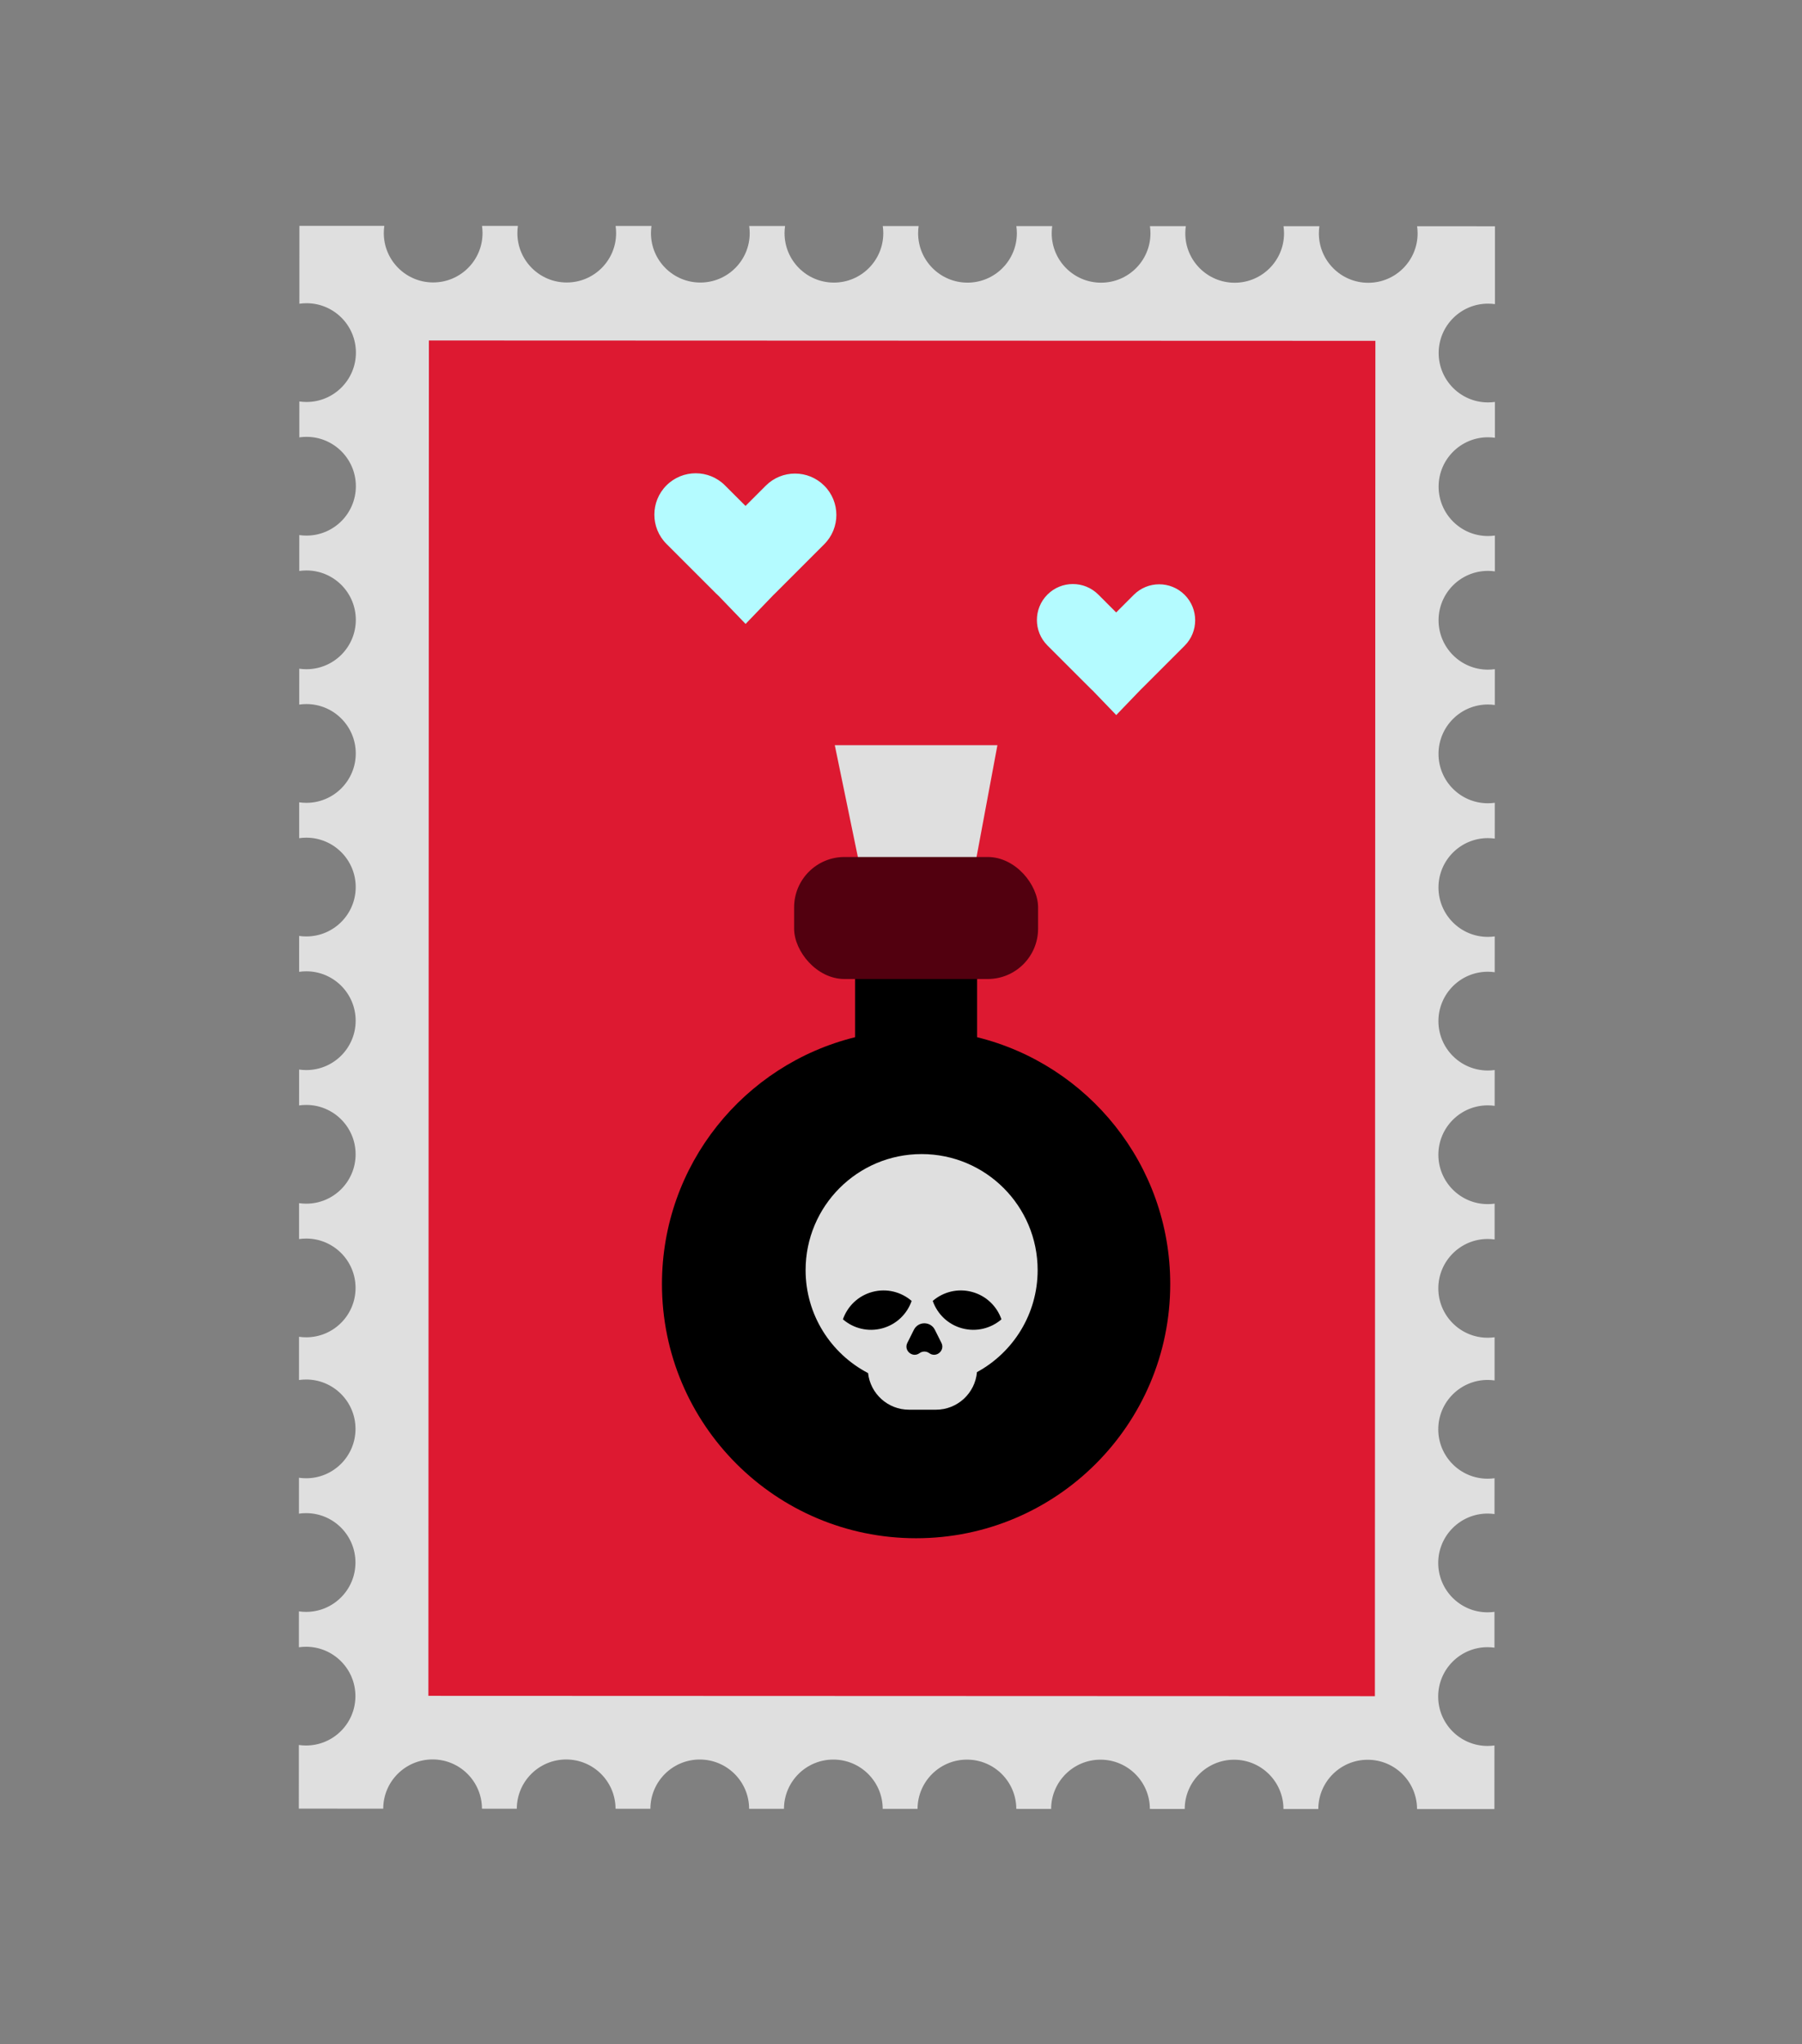 <?xml version="1.0" encoding="UTF-8"?> <svg xmlns="http://www.w3.org/2000/svg" width="179" height="203" viewBox="0 0 179 203" fill="none"><rect x="0" y="0" width="179" height="203" fill="#808080" stroke="none"/> <path fill-rule="evenodd" clip-rule="evenodd" d="M61.201 23.152C61.2 25.86 59.004 28.055 56.295 28.054C53.587 28.053 51.392 25.857 51.393 23.148C51.393 22.906 51.411 22.669 51.445 22.436L47.881 22.435C47.915 22.667 47.932 22.905 47.932 23.147C47.931 25.855 45.735 28.05 43.026 28.049C40.318 28.048 38.123 25.852 38.124 23.144C38.124 22.902 38.142 22.664 38.176 22.431L29.742 22.428L29.739 30.164C29.972 30.13 30.21 30.112 30.452 30.112C33.16 30.113 35.355 32.31 35.354 35.018C35.353 37.726 33.157 39.921 30.449 39.92C30.206 39.92 29.968 39.902 29.735 39.868L29.734 43.433C29.967 43.399 30.205 43.382 30.447 43.382C33.155 43.383 35.35 45.579 35.349 48.287C35.348 50.996 33.151 53.19 30.443 53.189C30.201 53.189 29.963 53.172 29.73 53.138L29.729 56.702C29.962 56.668 30.2 56.651 30.442 56.651C33.15 56.652 35.345 58.848 35.344 61.557C35.343 64.265 33.147 66.46 30.438 66.459C30.196 66.459 29.958 66.441 29.726 66.407L29.724 69.971C29.957 69.937 30.195 69.92 30.437 69.92C33.146 69.921 35.34 72.117 35.339 74.826C35.338 77.534 33.142 79.729 30.434 79.728C30.192 79.728 29.954 79.71 29.721 79.676L29.72 83.241C29.952 83.207 30.19 83.189 30.432 83.189C33.14 83.191 35.335 85.387 35.334 88.095C35.333 90.804 33.136 92.998 30.428 92.997C30.186 92.997 29.948 92.98 29.716 92.946L29.715 96.51C29.947 96.476 30.185 96.459 30.427 96.459C33.135 96.46 35.33 98.656 35.329 101.365C35.328 104.073 33.132 106.268 30.423 106.267C30.181 106.267 29.944 106.249 29.711 106.215L29.71 109.779C29.942 109.746 30.18 109.728 30.422 109.728C33.13 109.729 35.325 111.926 35.324 114.634C35.323 117.342 33.127 119.537 30.419 119.536C30.177 119.536 29.939 119.518 29.706 119.484L29.705 123.049C29.938 123.015 30.175 122.998 30.417 122.998C33.126 122.999 35.321 125.195 35.319 127.903C35.319 130.612 33.122 132.806 30.414 132.805C30.172 132.805 29.934 132.788 29.702 132.754L29.7 137.048C29.933 137.014 30.17 136.997 30.412 136.997C33.12 136.998 35.315 139.194 35.314 141.903C35.313 144.611 33.117 146.806 30.409 146.805C30.167 146.805 29.929 146.787 29.697 146.753L29.695 150.318C29.928 150.284 30.165 150.266 30.407 150.267C33.115 150.268 35.31 152.464 35.309 155.172C35.308 157.881 33.112 160.075 30.404 160.074C30.162 160.074 29.924 160.057 29.692 160.023L29.69 163.587C29.923 163.553 30.161 163.536 30.402 163.536C33.111 163.537 35.306 165.733 35.305 168.441C35.304 171.15 33.107 173.344 30.399 173.343C30.157 173.343 29.919 173.326 29.687 173.292L29.684 179.612L38.067 179.615C38.075 176.912 40.269 174.725 42.972 174.726C45.676 174.727 47.868 176.916 47.875 179.618L51.336 179.619C51.344 176.917 53.538 174.73 56.242 174.731C58.946 174.732 61.138 176.921 61.144 179.623L64.606 179.624C64.614 176.922 66.807 174.734 69.511 174.735C72.215 174.736 74.407 176.926 74.413 179.628L77.875 179.629C77.883 176.927 80.076 174.739 82.78 174.74C85.484 174.741 87.676 176.93 87.682 179.633L91.144 179.634C91.153 176.932 93.346 174.744 96.05 174.745C98.754 174.746 100.946 176.935 100.952 179.637L104.413 179.639C104.422 176.937 106.615 174.749 109.319 174.75C112.023 174.751 114.215 176.94 114.221 179.642L117.683 179.644C117.691 176.941 119.885 174.754 122.589 174.755C125.293 174.756 127.485 176.945 127.491 179.647L130.952 179.648C130.96 176.946 133.154 174.758 135.858 174.759C138.562 174.76 140.754 176.95 140.76 179.652L148.445 179.655L148.448 173.34C148.224 173.371 147.995 173.387 147.763 173.387C145.054 173.386 142.86 171.19 142.861 168.481C142.861 165.773 145.058 163.578 147.766 163.579C147.999 163.579 148.227 163.596 148.451 163.627L148.452 160.07C148.229 160.102 148 160.118 147.767 160.118C145.059 160.117 142.864 157.92 142.865 155.212C142.866 152.504 145.063 150.309 147.771 150.31C148.003 150.31 148.232 150.326 148.456 150.358L148.457 146.801C148.233 146.832 148.005 146.848 147.772 146.848C145.064 146.847 142.869 144.651 142.87 141.943C142.871 139.234 145.067 137.039 147.776 137.04C148.008 137.041 148.237 137.057 148.461 137.088L148.462 132.802C148.239 132.833 148.01 132.849 147.778 132.849C145.069 132.848 142.874 130.652 142.875 127.943C142.876 125.235 145.073 123.04 147.781 123.041C148.013 123.041 148.242 123.058 148.466 123.089L148.467 119.532C148.243 119.563 148.015 119.579 147.782 119.579C145.074 119.578 142.879 117.382 142.88 114.674C142.881 111.965 145.077 109.771 147.786 109.771C148.018 109.772 148.247 109.788 148.471 109.819L148.472 106.263C148.248 106.294 148.019 106.31 147.787 106.31C145.079 106.309 142.884 104.113 142.885 101.404C142.886 98.696 145.082 96.501 147.791 96.502C148.023 96.502 148.252 96.519 148.475 96.55L148.477 92.993C148.253 93.025 148.024 93.041 147.792 93.04C145.083 93.04 142.889 90.843 142.89 88.135C142.891 85.427 145.087 83.232 147.795 83.233C148.028 83.233 148.256 83.249 148.48 83.28L148.482 79.724C148.258 79.755 148.029 79.771 147.796 79.771C145.088 79.77 142.893 77.574 142.894 74.865C142.895 72.157 145.092 69.962 147.8 69.963C148.033 69.963 148.261 69.98 148.485 70.011L148.486 66.454C148.263 66.486 148.034 66.502 147.801 66.502C145.093 66.501 142.898 64.304 142.899 61.596C142.9 58.888 145.096 56.693 147.805 56.694C148.037 56.694 148.266 56.71 148.49 56.742L148.491 53.185C148.267 53.216 148.039 53.233 147.806 53.232C145.098 53.231 142.903 51.035 142.904 48.327C142.905 45.618 145.101 43.424 147.81 43.425C148.042 43.425 148.271 43.441 148.495 43.472L148.496 39.916C148.272 39.947 148.044 39.963 147.811 39.963C145.103 39.962 142.908 37.766 142.909 35.057C142.91 32.349 145.107 30.154 147.815 30.155C148.047 30.155 148.276 30.172 148.5 30.203L148.502 22.471L140.765 22.469C140.799 22.701 140.817 22.939 140.816 23.181C140.815 25.889 138.619 28.084 135.911 28.083C133.202 28.082 131.008 25.886 131.009 23.177C131.009 22.936 131.026 22.698 131.06 22.465L127.497 22.464C127.531 22.696 127.548 22.934 127.548 23.176C127.547 25.884 125.351 28.079 122.643 28.078C119.934 28.077 117.739 25.881 117.74 23.172C117.741 22.931 117.758 22.693 117.792 22.46L114.227 22.459C114.261 22.692 114.279 22.929 114.278 23.171C114.277 25.88 112.081 28.074 109.373 28.073C106.664 28.072 104.47 25.876 104.471 23.168C104.471 22.926 104.488 22.688 104.522 22.455L100.958 22.454C100.991 22.687 101.009 22.924 101.009 23.166C101.008 25.875 98.811 28.07 96.103 28.069C93.395 28.067 91.2 25.871 91.201 23.163C91.201 22.921 91.219 22.683 91.253 22.451L87.689 22.449C87.722 22.682 87.74 22.92 87.74 23.162C87.739 25.87 85.542 28.065 82.834 28.064C80.126 28.063 77.931 25.866 77.932 23.158C77.932 22.916 77.95 22.678 77.984 22.446L74.42 22.445C74.453 22.677 74.471 22.915 74.471 23.157C74.47 25.865 72.273 28.06 69.565 28.059C66.857 28.058 64.662 25.861 64.663 23.153C64.663 22.911 64.681 22.673 64.715 22.441L61.15 22.44C61.184 22.672 61.201 22.91 61.201 23.152Z" fill="#DFDFDF"></path> <rect x="42.604" y="33.814" width="94.019" height="134.596" transform="rotate(0.021 42.604 33.814)" fill="#DD1931"></rect> <path fill-rule="evenodd" clip-rule="evenodd" d="M66.203 54.014C64.599 52.409 64.599 49.808 66.203 48.203C67.808 46.599 70.409 46.599 72.014 48.203L74.055 50.244L76.066 48.233C77.671 46.628 80.272 46.628 81.877 48.233C83.481 49.837 83.481 52.439 81.877 54.044L77.008 58.913C76.992 58.929 76.976 58.945 76.96 58.961C76.919 59.002 76.878 59.042 76.835 59.081L74.062 61.962L71.377 59.172C71.299 59.105 71.223 59.034 71.15 58.96L71.132 58.943L66.203 54.014Z" fill="#B4FBFF"></path> <path fill-rule="evenodd" clip-rule="evenodd" d="M104.046 64.099C102.651 62.704 102.651 60.442 104.046 59.046C105.442 57.651 107.704 57.651 109.099 59.046L110.874 60.821L112.622 59.072C114.018 57.677 116.28 57.677 117.675 59.072C119.07 60.468 119.07 62.73 117.675 64.125L113.444 68.356C113.43 68.371 113.415 68.386 113.4 68.4C113.366 68.435 113.33 68.469 113.294 68.502L110.881 71.011L108.547 68.586C108.479 68.527 108.412 68.465 108.347 68.4C108.334 68.387 108.321 68.374 108.309 68.361L104.046 64.099Z" fill="#B4FBFF"></path> <path d="M82.922 74H99.078L96.722 86.622H85.528L82.922 74Z" fill="#DFDFDF"></path> <path fill-rule="evenodd" clip-rule="evenodd" d="M97.058 103.004L97.058 90.156L84.942 90.156V103.004C73.926 105.718 65.756 115.663 65.756 127.516C65.756 141.458 77.058 152.76 91 152.76C104.942 152.76 116.244 141.458 116.244 127.516C116.244 115.663 108.074 105.718 97.058 103.004Z" fill="black"></path> <rect x="78.883" y="85.107" width="24.234" height="12.117" rx="5" fill="#52000F"></rect> <path fill-rule="evenodd" clip-rule="evenodd" d="M97.045 136.265C100.636 134.313 103.073 130.508 103.073 126.134C103.073 119.769 97.913 114.609 91.549 114.609C85.184 114.609 80.024 119.769 80.024 126.134C80.024 130.58 82.542 134.438 86.23 136.36C86.456 138.405 88.191 139.996 90.297 139.996H92.969C95.107 139.996 96.862 138.356 97.045 136.265Z" fill="#DFDFDF"></path> <path d="M90.781 132.058C91.21 131.2 92.435 131.2 92.864 132.058L93.515 133.359C93.897 134.123 92.993 134.885 92.305 134.379V134.379C92.018 134.168 91.627 134.168 91.341 134.379V134.379C90.652 134.885 89.749 134.123 90.131 133.359L90.781 132.058Z" fill="black"></path> <path fill-rule="evenodd" clip-rule="evenodd" d="M83.731 131.021C84.18 129.73 85.24 128.677 86.659 128.297C88.078 127.917 89.522 128.299 90.556 129.192C90.108 130.483 89.048 131.536 87.629 131.916C86.209 132.297 84.765 131.915 83.731 131.021Z" fill="black"></path> <path fill-rule="evenodd" clip-rule="evenodd" d="M92.653 129.192C93.687 128.298 95.131 127.916 96.55 128.297C97.97 128.677 99.03 129.73 99.478 131.021C98.444 131.914 97 132.296 95.581 131.916C94.161 131.536 93.102 130.483 92.653 129.192Z" fill="black"></path> </svg> 